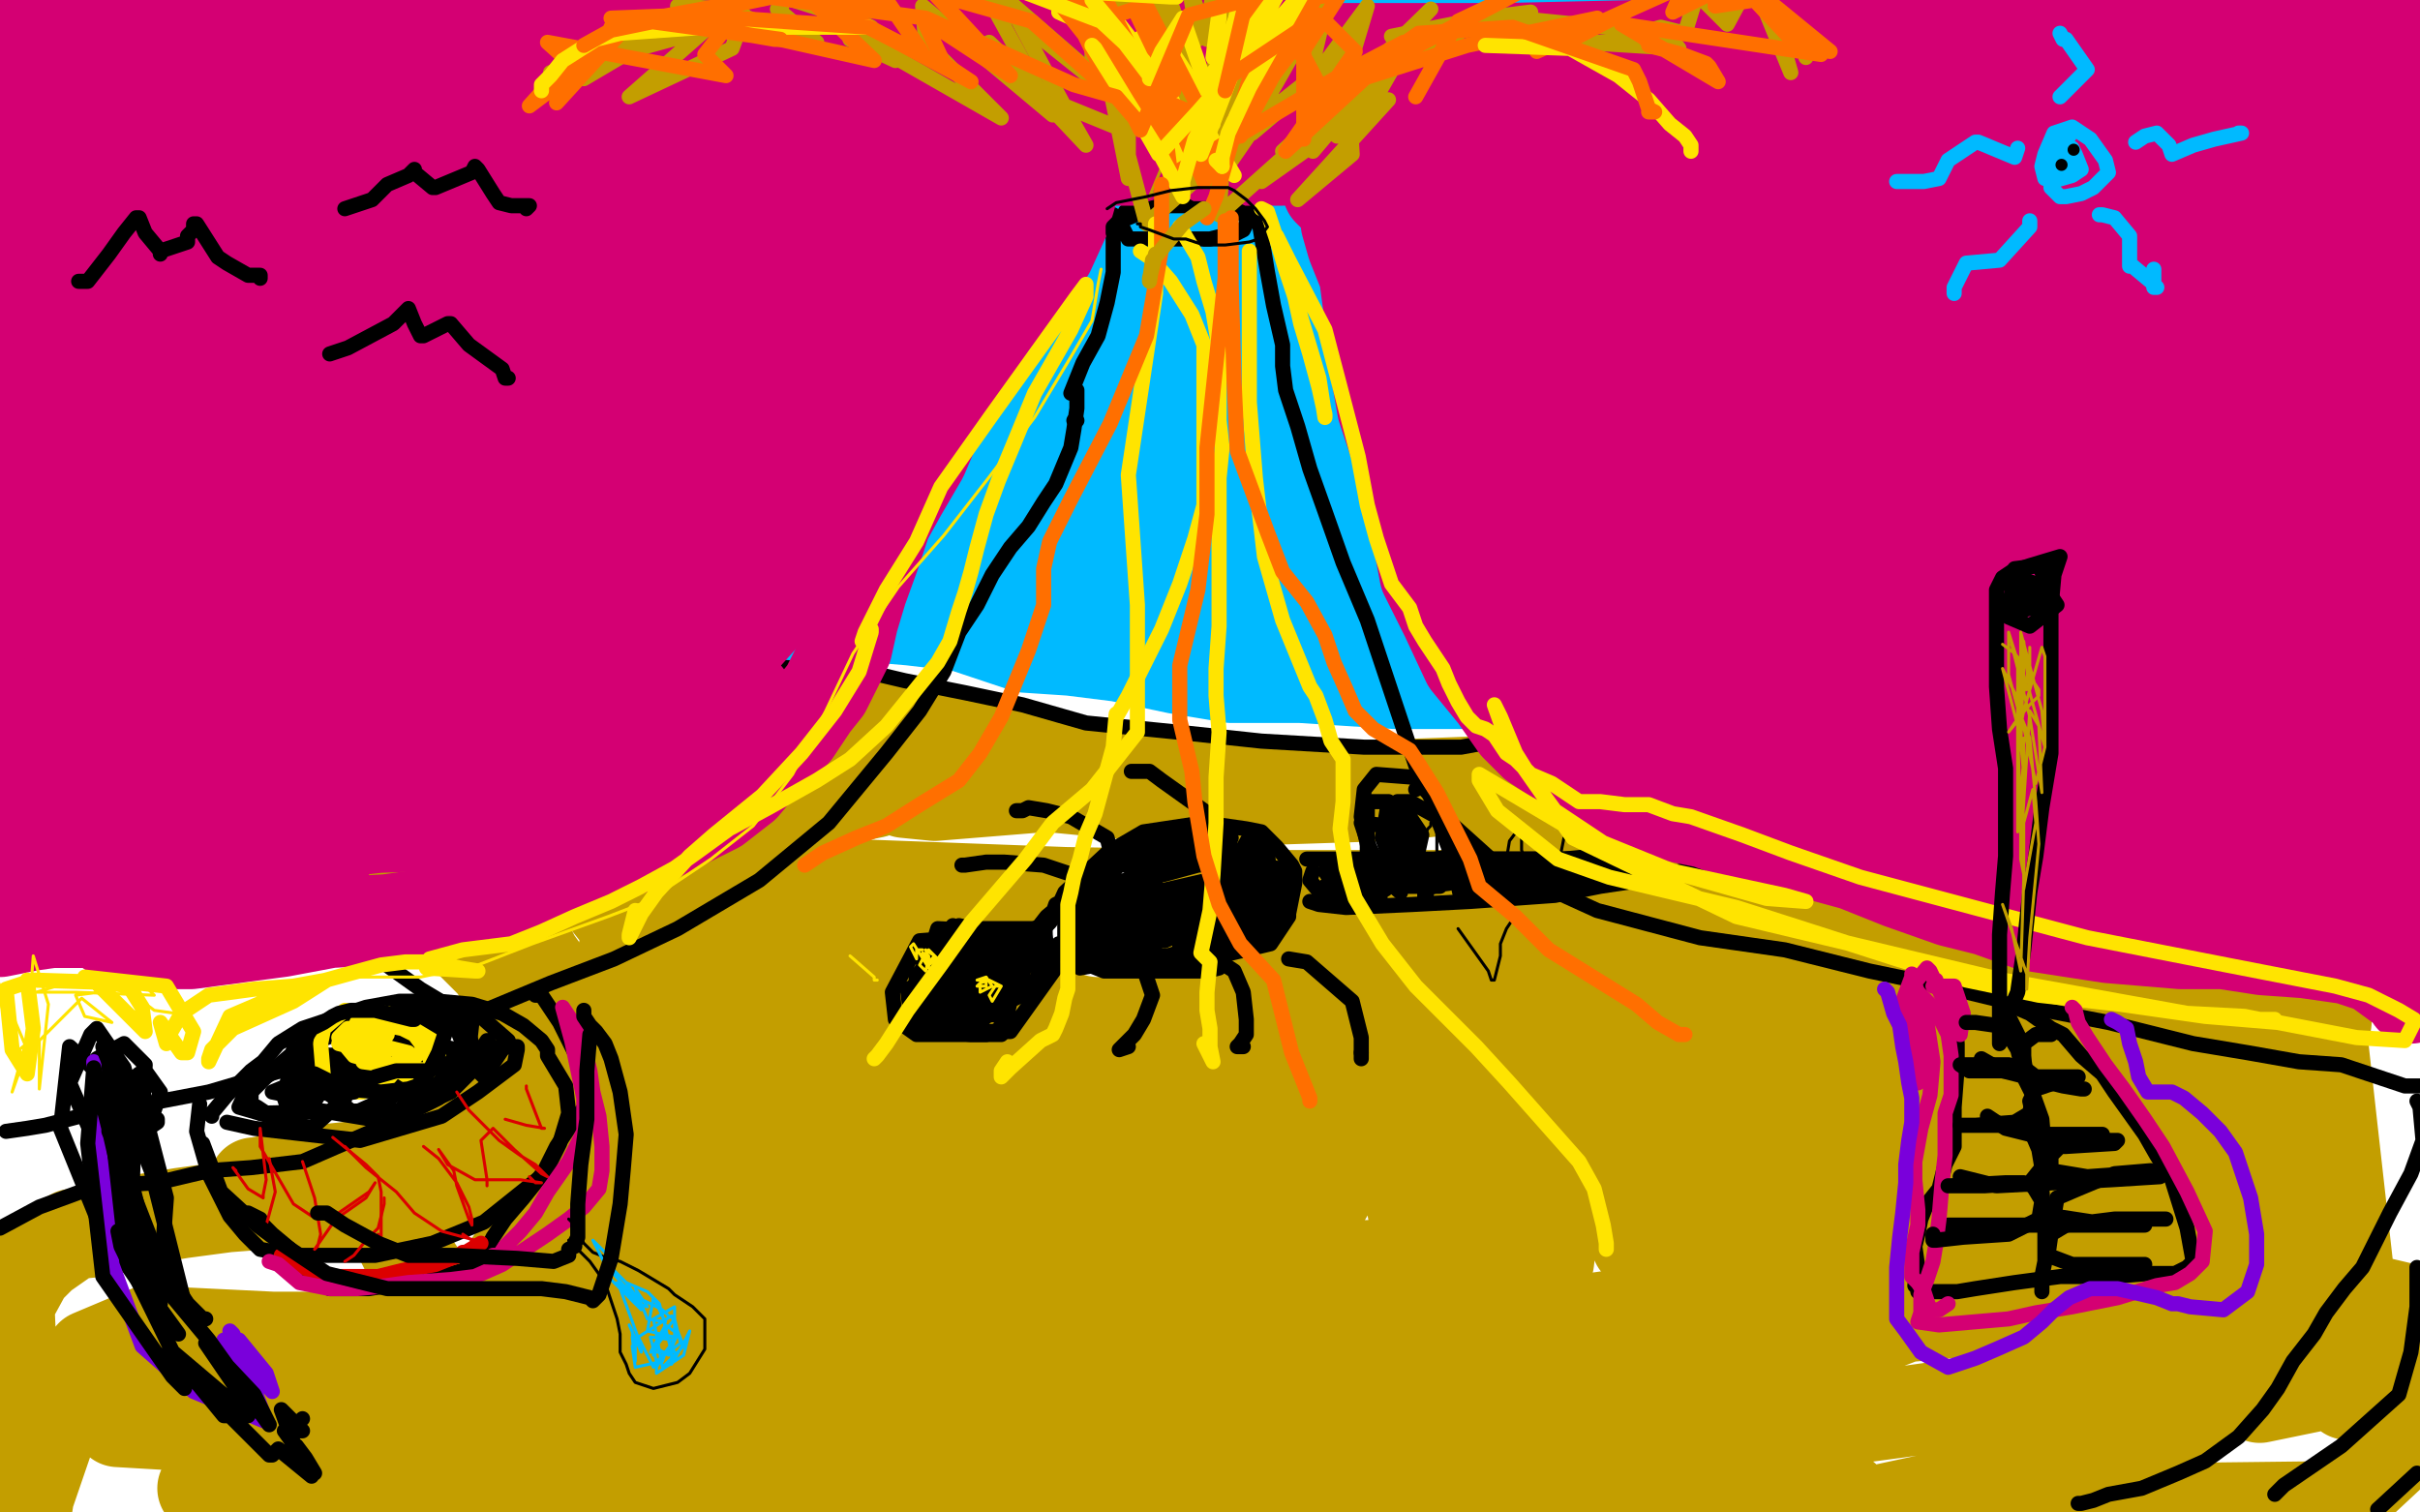 <?xml version="1.0" standalone="no"?>
<!DOCTYPE svg PUBLIC "-//W3C//DTD SVG 1.1//EN"
"http://www.w3.org/Graphics/SVG/1.1/DTD/svg11.dtd">

<svg width="800" height="500" version="1.1" xmlns="http://www.w3.org/2000/svg" xmlns:xlink="http://www.w3.org/1999/xlink" style="stroke-antialiasing: false"><desc>This SVG has been created on https://colorillo.com/</desc><rect x='0' y='0' width='800' height='500' style='fill: rgb(255,255,255); stroke-width:0' /><polyline points="95,255 95,256 95,256 97,259 97,259 100,263 102,265 109,270 120,277 131,282 142,290 152,296 165,305 174,311 177,317 182,324 185,334 186,346 186,354 182,364 176,372 169,379 158,387 134,396 110,398 88,398 75,399 60,401 48,403 34,407 24,408 14,415 9,420 3,431 4,454 11,475 11,485 9,498 7,501 8,499 20,464 30,448 49,440 90,442 151,442 231,443 355,443 472,440 599,438 657,433 739,429 780,429 797,433 804,455 801,471 772,498 349,503 425,485 467,486 399,491 241,491 137,495 67,492 67,492 138,497 328,489 462,480 552,477 627,467 698,457 699,455 697,456 746,451 755,452 747,462 781,455 783,459 776,461 779,444 771,373 766,328 762,299 759,274 758,273 758,274 760,273 766,310 769,338 769,338 774,270 774,269 774,273 762,356 743,411 730,418 653,426 608,438 552,452 491,469 455,472 378,477 312,484 254,487 167,481 119,479 81,475 56,471 39,470 41,469 69,468 88,469 113,471 160,470 199,467 247,466 289,463 368,455 454,445 511,438 568,430 600,425 625,416 644,410 662,410 605,434 571,448 569,454 594,449 636,433 664,421 689,401 702,389 715,375 724,358 737,339 738,347 727,389 723,403 730,387 745,353 736,396 706,438 709,443 736,429 753,410 764,408 772,413 775,428 721,468 678,487 613,501 610,495 566,492 440,476 178,441 159,437 143,427 135,415 129,403 97,392 84,391 85,391 104,387 123,385 147,378 162,366 169,358 172,345 172,333 163,319 151,307 136,296 128,290 122,280 122,278 121,275 116,259 115,252 115,251 121,246 132,239 153,234 177,233 191,233 214,231 242,229 249,229 263,230 269,231 280,235 298,240 307,242 331,247 346,251 368,256 405,258 432,260 447,260 473,259 499,258 524,256 549,253 587,245 610,240 625,240 642,239 653,239 660,240 673,240 688,240 706,241 720,241 741,242 751,242 763,242 772,242 779,242 781,242 780,244" style="fill: none; stroke: #c39e00; stroke-width: 30; stroke-linejoin: round; stroke-linecap: round; stroke-antialiasing: false; stroke-antialias: 0; opacity: 1.0"/>
<polyline points="167,258 198,250 198,250 265,258 265,258 268,259 268,259 224,254 224,254 256,250 256,250 290,258 289,262 196,281 213,303 258,342 261,358 235,325 200,274 208,286 205,280 199,276 188,276 191,286 237,344 235,379 199,411 186,428 188,417 223,371 226,365 200,403 172,431 220,366 233,320 233,352 161,433 156,436 194,380 209,299 157,237 144,230 128,230 104,235 88,234 85,235 102,233 160,222 196,226 244,235 270,247 299,262 309,263 346,260 398,265 460,263 499,259 536,260 591,254 594,254 583,258" style="fill: none; stroke: #c39e00; stroke-width: 30; stroke-linejoin: round; stroke-linecap: round; stroke-antialiasing: false; stroke-antialias: 0; opacity: 1.0"/>
<polyline points="630,258 648,264 648,264 698,267 698,267 710,273 710,273 721,282 730,300 734,328 734,335 730,287 732,257 750,276 744,324 729,348 719,299 711,272 699,367 696,337 690,266 697,287 695,383 690,386 674,284 675,300 674,391 671,382 660,277 669,291 677,379 671,394 661,310 654,277 656,356 647,394 638,322 639,295 648,363 640,408 643,350 632,285 629,298 619,380 617,370 613,270 621,286 620,392 608,419 609,375 593,285 597,317 590,399 592,368 590,295 594,305 586,403 581,424 578,333 566,276 574,317 561,417 559,410 555,298 554,293 557,373 541,411 540,363 522,287 522,327 512,417 512,401 495,286 501,282 527,360 524,380 531,307 536,280 551,321 552,364 540,309 536,305 522,320 428,305 342,303 333,304 326,306 325,306 282,308 265,303 233,299 216,296 221,296 217,293 156,286 154,282 156,280 174,278 205,284 272,292 352,295 412,296 457,296 471,296 476,296 477,296 473,302 465,333 454,328 370,315 299,317 284,318 255,319 242,321 240,321 272,330 342,334 454,336 496,337 511,340 513,342 505,366 506,391 508,407 508,416 436,419 360,421 320,419 287,416 267,416 242,417 227,418 216,418 216,417 236,395 259,370 267,358 272,350 274,353 263,391 254,408 256,408 273,397 292,339 293,348 284,394 283,408 300,374 316,340 310,394 309,398 323,342 325,347 332,393 336,385 351,347 352,384 345,405 355,361 359,349 363,403 374,385 401,342 394,392 388,408 394,352 396,371 389,408 387,382 383,354 395,408 411,388 430,359 428,410 431,388 436,349 436,402 433,386 431,370 413,406 417,389 429,350 437,398 445,384 459,354 467,400 472,381 483,355 480,398 483,381 485,380 487,394 485,396 484,395" style="fill: none; stroke: #c39e00; stroke-width: 30; stroke-linejoin: round; stroke-linecap: round; stroke-antialiasing: false; stroke-antialias: 0; opacity: 1.0"/>
<polyline points="5,3 5,11 5,11 4,22 4,22 3,26 3,26 2,31 2,38 1,45 -1,53 -3,63 -3,70 -3,75 -3,81 -3,86 -3,88 -3,91 -3,96 -3,97 -2,97 1,100 6,100 10,102 16,108 23,112 30,117 34,121 44,128 51,132 58,138 67,149 74,156 79,164 82,173 86,182 88,191 88,197 88,198 89,200 94,202 111,200 139,198 163,196 181,195 191,195 201,195 207,195 216,195 228,198 254,204 268,204 278,204 289,204 301,205 318,207 339,214 354,215 370,217 389,221 407,224 430,224 461,226 484,226 510,228 522,228 542,228 561,225 586,223 613,223 628,216 636,212 654,204 662,199 674,193 684,187 694,183 700,178 707,172 713,164 723,153 727,148 732,139 737,124 741,112 744,102 746,90 748,70 750,59 751,49 753,40 756,29 760,23 763,17 769,11 774,8 773,8 722,13 687,15 643,15 605,13 572,13 530,12 491,12 442,13 377,13 317,12 275,12 220,12 170,11 121,11 59,6 34,5 19,5 17,5 11,5 8,5 8,11 9,18 11,22 18,25 37,24 73,23 130,24 187,26 269,31 365,31 431,30 493,28 567,21 615,21 645,20 677,20 712,18 718,18 727,18 738,18 742,19 741,30 739,34 726,33 685,34 617,34 514,37 426,38 340,39 268,41 190,42 123,44 88,44 48,43 29,43 20,43 7,44 7,44 8,53 13,61 15,67 23,69 60,65 107,61 181,63 260,66 359,67 436,67 485,69 550,68 597,63 636,59 662,58 682,55 702,51 710,48 716,46 716,47 718,51 720,53 727,50 730,51 730,55 723,60 646,56 557,50 491,39 454,39 410,41 361,43 299,46 191,49 128,51 104,51 89,50 76,50 60,55 46,64 35,67 29,70 27,76 28,81 22,82 16,82 14,82 21,88 51,91 102,92 151,93 203,93 244,90 296,88 348,88 415,92 488,94 538,93 591,91 634,88 662,86 679,85 699,83 725,78 726,78 726,81 728,89 717,94 698,97 639,99 578,97 502,100 401,102 305,97 193,90 144,86 111,86 69,86 44,88 33,88 34,85 48,81 60,79 41,89 33,95 31,100 38,109 52,119 66,137 70,146 73,153 74,160 77,166 79,170 83,172 94,173 95,174 100,177 104,178 101,169 90,145 81,116 76,107 75,107 71,108 76,128 95,160 101,172 101,174 101,173 99,148 95,107 94,99 94,97 93,96 93,95 120,104 158,111 179,111 197,113 235,108 264,107 306,107 355,108 415,109 488,111 541,111 570,110 614,110 669,107 690,106 730,101 734,101 733,101 728,103" style="fill: none; stroke: #00baff; stroke-width: 30; stroke-linejoin: round; stroke-linecap: round; stroke-antialiasing: false; stroke-antialias: 0; opacity: 1.0"/>
<polyline points="765,41 761,37 761,37 760,37 760,37 760,36 760,36 758,32 758,27 763,21 759,27 744,51 730,74 720,88 702,105 688,116 671,133 650,153 620,165 590,177 560,188 514,188 429,190 380,186 317,180 255,178 182,177 147,178 130,178 118,178 116,176 111,153 112,140 111,124 111,128 111,146 111,153 119,132 125,134 130,162 130,150 126,132 137,170 139,165 143,131 150,142 156,164 156,149 157,135 174,182 174,163 174,137 186,178 185,168 175,130 191,163 198,177 202,146 214,164 221,181 206,133 213,151 223,173 207,134 226,167 235,174 222,132 240,172 243,181 225,127 255,184 256,162 249,111 276,179 269,149 263,109 276,162 268,150 272,126 297,167 291,144 289,117 305,125 340,130 376,125 420,125 459,126 510,128 563,130 625,132 690,134 703,134 699,135 669,137 593,153 480,162 415,156 369,151 321,150 308,150 291,150 268,150 360,151 476,153 516,151 546,151 587,152 582,153 428,165 356,172 324,170 310,170 303,170 309,175 329,192 347,200 364,203 394,205 415,205 453,204 495,201 522,198 566,193 604,183 626,174 671,159 699,149 707,142 718,134 723,127 725,124 725,121 719,128 695,152 678,170 659,185 641,190 627,191 606,195 585,198 569,198 548,195 525,192 510,192 520,184 540,169 559,166 580,168 578,174 534,195 518,205 519,214 540,213 580,202 619,183 652,160 686,136 713,110 726,88 737,73 744,65 745,58 749,51 760,40" style="fill: none; stroke: #00baff; stroke-width: 30; stroke-linejoin: round; stroke-linecap: round; stroke-antialiasing: false; stroke-antialias: 0; opacity: 1.0"/>
<polyline points="0,117 2,118 2,118 6,121 6,121 15,128 15,128 18,131 18,131 23,133 30,137 41,141 48,147 56,155 65,161 67,170 68,177 69,187 70,198 72,211 73,221 77,230 81,237 85,247 92,259 100,272 108,282 117,303 125,317 139,327 149,333 154,339 158,351 145,363 123,374 100,384 83,386 69,387 52,391 32,392 13,399 0,406" style="fill: none; stroke: #000000; stroke-width: 5; stroke-linejoin: round; stroke-linecap: round; stroke-antialiasing: false; stroke-antialias: 0; opacity: 1.0"/>
<polyline points="93,226 95,224 95,224 106,220 106,220 128,215 149,215 176,216 207,216 241,220 268,221 282,221 299,225 319,229 338,233 359,239 389,242 417,245 451,247 483,247 510,242 533,232 561,228 587,221 607,216 641,212 657,208 668,201 690,193 701,186 713,174 726,160 742,144 756,125 771,97 781,73 790,56 794,41 797,25 797,20 802,13" style="fill: none; stroke: #000000; stroke-width: 5; stroke-linejoin: round; stroke-linecap: round; stroke-antialiasing: false; stroke-antialias: 0; opacity: 1.0"/>
<polyline points="745,153 713,170 713,170 708,170 708,170" style="fill: none; stroke: #000000; stroke-width: 5; stroke-linejoin: round; stroke-linecap: round; stroke-antialiasing: false; stroke-antialias: 0; opacity: 1.0"/>
<polyline points="765,179 755,191 755,191 733,206 733,206 719,214 719,214 710,221 706,230 708,235 727,237 750,237 773,237 789,234 798,230 803,223" style="fill: none; stroke: #000000; stroke-width: 5; stroke-linejoin: round; stroke-linecap: round; stroke-antialiasing: false; stroke-antialias: 0; opacity: 1.0"/>
<polyline points="803,223 804,209 802,197" style="fill: none; stroke: #000000; stroke-width: 5; stroke-linejoin: round; stroke-linecap: round; stroke-antialiasing: false; stroke-antialias: 0; opacity: 1.0"/>
<polyline points="802,197 797,188 792,181 776,179 765,185 762,188 762,188" style="fill: none; stroke: #000000; stroke-width: 5; stroke-linejoin: round; stroke-linecap: round; stroke-antialiasing: false; stroke-antialias: 0; opacity: 1.0"/>
<polyline points="352,296 351,298 351,298 349,299 349,299 348,302 347,303 346,305 342,307 335,307 333,307 328,307 324,307 321,310 315,313 314,314 314,316 314,319 317,321 318,322 320,325 324,326 326,326 331,326 333,325 335,324 340,319 342,317 344,315 345,313 344,311 338,307 333,307 328,308 324,312 321,316 321,319 320,321 321,326 336,322 339,317 338,312 333,307 320,307 315,312 314,317 324,321 344,317 346,313 342,309 326,308 316,318 320,324 338,319 340,311 328,309 321,318 326,322 336,315 327,316 321,319 335,317 333,318 339,312 346,303 352,298 365,291 383,286 410,285 422,287 426,295 426,303 420,312 399,317 377,317 366,317 357,315 352,315 349,314 349,313 349,312 349,305 354,299 359,295 370,292 385,289 396,286 408,285 413,286 416,286 418,289 419,291 418,291 405,285 381,284 362,286 356,291 351,298 349,303 348,306 347,306 352,295 366,282 378,275 398,272 412,274 417,275 419,277 422,280 427,286 428,288 428,292 427,297 426,302 423,305 419,309 413,314 398,316 377,316 363,316 349,315 348,315" style="fill: none; stroke: #000000; stroke-width: 5; stroke-linejoin: round; stroke-linecap: round; stroke-antialiasing: false; stroke-antialias: 0; opacity: 1.0"/>
<polyline points="433,298 436,299 436,299 445,300 445,300 467,299 486,298 514,296 529,293 549,290" style="fill: none; stroke: #000000; stroke-width: 5; stroke-linejoin: round; stroke-linecap: round; stroke-antialiasing: false; stroke-antialias: 0; opacity: 1.0"/>
<polyline points="573,280 571,280 555,281 538,282 527,283 517,284 503,284 492,284 478,284 466,284 454,284 448,284 443,284 439,284 435,284 433,284 432,284" style="fill: none; stroke: #000000; stroke-width: 5; stroke-linejoin: round; stroke-linecap: round; stroke-antialiasing: false; stroke-antialias: 0; opacity: 1.0"/>
<polyline points="549,290 562,286 571,281 573,280" style="fill: none; stroke: #000000; stroke-width: 5; stroke-linejoin: round; stroke-linecap: round; stroke-antialiasing: false; stroke-antialias: 0; opacity: 1.0"/>
<polyline points="434,288 433,291 433,291 438,297 438,297 440,298 443,291 440,289 440,291 442,296 442,289 438,288 445,299 451,294 449,285 446,290 450,297 450,287 446,286 456,298 457,291 454,289 458,294 459,287 456,289 463,295 466,286 466,290 471,291 471,286 472,293 476,293 471,293 471,298 473,289 471,293 479,292 481,288 483,297 487,292 481,291 485,293 485,289 483,294 485,290 484,291 493,288 494,291 496,292 494,291 496,295 501,293 487,295 506,293 523,292 501,296 517,289 526,288 506,293 513,292 542,290 545,288 543,288 513,291 476,290 475,289 496,289 537,284 548,283 552,282 548,283 515,284 494,284 467,285 450,287 446,288 443,288 442,289 440,289 441,289 442,289" style="fill: none; stroke: #000000; stroke-width: 5; stroke-linejoin: round; stroke-linecap: round; stroke-antialiasing: false; stroke-antialias: 0; opacity: 1.0"/>
<polyline points="440,293 439,293 439,293 438,293 438,293" style="fill: none; stroke: #000000; stroke-width: 5; stroke-linejoin: round; stroke-linecap: round; stroke-antialiasing: false; stroke-antialias: 0; opacity: 1.0"/>
<polyline points="324,315 319,314 319,314 312,317 312,317 308,324 308,331 325,335 342,327 345,315 342,311 332,309 317,315 312,324 314,330 329,331 346,323 350,313 342,307 331,309 331,310" style="fill: none; stroke: #000000; stroke-width: 5; stroke-linejoin: round; stroke-linecap: round; stroke-antialiasing: false; stroke-antialias: 0; opacity: 1.0"/>
<polyline points="378,317 378,320 378,320 381,329 381,329 378,337 378,337 375,342 370,347 370,347 373,346" style="fill: none; stroke: #000000; stroke-width: 5; stroke-linejoin: round; stroke-linecap: round; stroke-antialiasing: false; stroke-antialias: 0; opacity: 1.0"/>
<polyline points="405,319 408,321 408,321 411,328 411,328 412,337 412,337 412,342 410,345 409,346 410,346 411,346" style="fill: none; stroke: #000000; stroke-width: 5; stroke-linejoin: round; stroke-linecap: round; stroke-antialiasing: false; stroke-antialias: 0; opacity: 1.0"/>
<polyline points="450,348 450,350" style="fill: none; stroke: #000000; stroke-width: 5; stroke-linejoin: round; stroke-linecap: round; stroke-antialiasing: false; stroke-antialias: 0; opacity: 1.0"/>
<polyline points="426,317 432,318 432,318 447,331 447,331 450,343 450,343 450,348 450,348" style="fill: none; stroke: #000000; stroke-width: 5; stroke-linejoin: round; stroke-linecap: round; stroke-antialiasing: false; stroke-antialias: 0; opacity: 1.0"/>
<polyline points="361,294 354,289 354,289 345,286 345,286 332,285 332,285 326,285 326,285 319,286 318,286" style="fill: none; stroke: #000000; stroke-width: 5; stroke-linejoin: round; stroke-linecap: round; stroke-antialiasing: false; stroke-antialias: 0; opacity: 1.0"/>
<polyline points="367,281 366,277 366,277 354,270 354,270 346,268 340,267 338,268 336,268" style="fill: none; stroke: #000000; stroke-width: 5; stroke-linejoin: round; stroke-linecap: round; stroke-antialiasing: false; stroke-antialias: 0; opacity: 1.0"/>
<polyline points="400,270 398,268 398,268 384,258 384,258 380,255 380,255 377,255 377,255 374,255" style="fill: none; stroke: #000000; stroke-width: 5; stroke-linejoin: round; stroke-linecap: round; stroke-antialiasing: false; stroke-antialias: 0; opacity: 1.0"/>
<polyline points="328,317 322,321 322,321 317,331 317,331 328,331 334,328 314,307 312,317 317,331 331,328 327,314 314,312 308,328 311,337 333,335 337,318 321,308 310,308 312,330 317,337 336,329 331,314 315,306 303,323 301,336 309,340 321,331 314,316 305,314 306,331 322,339 340,326 331,309 317,306 306,332 307,341 334,341 349,320 333,308 310,307 304,326 307,333 321,333 328,317 317,310 304,311 295,328 296,337 303,342 315,342 319,342 326,342 331,340 332,340 333,338" style="fill: none; stroke: #000000; stroke-width: 5; stroke-linejoin: round; stroke-linecap: round; stroke-antialiasing: false; stroke-antialias: 0; opacity: 1.0"/>
<polyline points="305,325 300,327 300,327 301,335 301,335 303,340 303,340 321,342 331,342 331,340 331,338" style="fill: none; stroke: #000000; stroke-width: 5; stroke-linejoin: round; stroke-linecap: round; stroke-antialiasing: false; stroke-antialias: 0; opacity: 1.0"/>
<polyline points="281,316 289,323 289,323 289,324 289,324 290,324 290,324" style="fill: none; stroke: #ffe400; stroke-width: 1; stroke-linejoin: round; stroke-linecap: round; stroke-antialiasing: false; stroke-antialias: 0; opacity: 1.0"/>
<polyline points="331,326 329,326 329,326 327,329 327,329 328,331 328,331 331,326 327,324 324,325 324,328 328,326 326,323 323,326 326,326 326,323 323,324 324,324 326,324" style="fill: none; stroke: #ffe400; stroke-width: 1; stroke-linejoin: round; stroke-linecap: round; stroke-antialiasing: false; stroke-antialias: 0; opacity: 1.0"/>
<polyline points="309,317 308,317 308,317 307,319 307,319 310,317 310,317 307,314 307,314 306,317 307,319 307,316 305,315 307,318 309,316 306,314 307,317 305,317 304,319 306,321 307,317 307,316 307,317 307,320 302,312 301,313 303,317 303,314 304,314 305,314" style="fill: none; stroke: #ffe400; stroke-width: 1; stroke-linejoin: round; stroke-linecap: round; stroke-antialiasing: false; stroke-antialias: 0; opacity: 1.0"/>
<polyline points="466,285 466,284 466,284 470,278 470,278 472,274 472,274 473,273 473,272 475,270 475,272 475,281 477,287 477,288 477,286" style="fill: none; stroke: #000000; stroke-width: 1; stroke-linejoin: round; stroke-linecap: round; stroke-antialiasing: false; stroke-antialias: 0; opacity: 1.0"/>
<polyline points="496,284 498,284 498,284 499,278 499,278 502,274 502,274 502,273 502,273 502,272 502,272 503,273 503,281 504,284 505,285" style="fill: none; stroke: #000000; stroke-width: 1; stroke-linejoin: round; stroke-linecap: round; stroke-antialiasing: false; stroke-antialias: 0; opacity: 1.0"/>
<polyline points="515,283 516,282 516,282 517,277 517,277 520,274 520,274 520,272 520,272 521,271 521,271 522,271 523,278 524,281" style="fill: none; stroke: #000000; stroke-width: 1; stroke-linejoin: round; stroke-linecap: round; stroke-antialiasing: false; stroke-antialias: 0; opacity: 1.0"/>
<polyline points="534,279 535,278 535,278 540,272 540,272 541,270 541,270 541,269 543,273 545,279 545,283" style="fill: none; stroke: #000000; stroke-width: 1; stroke-linejoin: round; stroke-linecap: round; stroke-antialiasing: false; stroke-antialias: 0; opacity: 1.0"/>
<polyline points="555,281 555,280 555,280 557,275 557,275 560,270 560,270 561,268 561,268 561,268 562,268 564,273 564,274" style="fill: none; stroke: #000000; stroke-width: 1; stroke-linejoin: round; stroke-linecap: round; stroke-antialiasing: false; stroke-antialias: 0; opacity: 1.0"/>
<polyline points="482,307 482,307 482,307 492,321 492,321 493,324 493,324 494,324 496,316 496,312 498,307 500,304 501,303" style="fill: none; stroke: #000000; stroke-width: 1; stroke-linejoin: round; stroke-linecap: round; stroke-antialiasing: false; stroke-antialias: 0; opacity: 1.0"/>
<polyline points="165,209 165,208 165,208 163,205 163,205 164,202 164,202 165,201 165,201 168,199 171,198 175,197 178,196 181,196 184,196 187,196 189,197 193,198 195,200 197,202 198,205 199,207 199,208 200,212 200,212 200,212 201,209" style="fill: none; stroke: #000000; stroke-width: 5; stroke-linejoin: round; stroke-linecap: round; stroke-antialiasing: false; stroke-antialias: 0; opacity: 1.0"/>
<polyline points="179,203 177,203 177,203 177,204 177,204 177,203" style="fill: none; stroke: #000000; stroke-width: 5; stroke-linejoin: round; stroke-linecap: round; stroke-antialiasing: false; stroke-antialias: 0; opacity: 1.0"/>
<circle cx="188.5" cy="202.5" r="2" style="fill: #000000; stroke-antialiasing: false; stroke-antialias: 0; opacity: 1.0"/>
<polyline points="178,206 179,206 179,206 184,207 184,207 188,207 188,207 191,205 193,204" style="fill: none; stroke: #000000; stroke-width: 5; stroke-linejoin: round; stroke-linecap: round; stroke-antialiasing: false; stroke-antialias: 0; opacity: 1.0"/>
<polyline points="178,191 178,189 178,189 178,186 178,186 178,186 178,186 179,191 179,191 180,192 180,192 185,188 186,185 186,188 186,188 191,185 192,184 193,186 192,189 192,190 191,192 188,188 193,186" style="fill: none; stroke: #000000; stroke-width: 5; stroke-linejoin: round; stroke-linecap: round; stroke-antialiasing: false; stroke-antialias: 0; opacity: 1.0"/>
<polyline points="27,44 27,44 27,44 28,46 28,46 29,46 33,46 34,44 34,44 34,42 34,42 33,41 32,41 30,41 29,41 29,42 30,42 30,41 30,39 29,39" style="fill: none; stroke: #ffe400; stroke-width: 5; stroke-linejoin: round; stroke-linecap: round; stroke-antialiasing: false; stroke-antialias: 0; opacity: 1.0"/>
<polyline points="30,43 30,44 30,44 30,44 30,44 31,44 31,44 32,43 32,43 31,41 29,40 27,40 26,42 27,44 31,44 32,44 34,41 32,39 28,37 26,37 23,40 22,44 24,48 29,48 32,46 34,41 33,38 28,35 25,34 23,35 20,39 21,44 27,49 33,48 35,43 34,38 31,34 25,32 22,31 19,34 19,39 23,45 31,46 38,44 40,40 40,35 37,29 32,25 28,23 25,22 21,23 18,26 18,32 18,38 18,41 20,44 32,44 38,41 38,34 34,30 27,27 25,26 25,26 20,31 20,32 21,32" style="fill: none; stroke: #ffe400; stroke-width: 5; stroke-linejoin: round; stroke-linecap: round; stroke-antialiasing: false; stroke-antialias: 0; opacity: 1.0"/>
<polyline points="42,35 42,34 42,34 42,32 42,32 41,29 41,29 39,27 37,25 36,24 34,22 32,21 31,21 30,20 27,20 26,20 24,21 23,23 20,23 18,25 17,26 16,29 15,30 16,34 16,37 17,39 18,41 19,42 20,44 23,45 27,46 29,46 32,46 35,43 37,41 39,38 39,37 39,36 37,35" style="fill: none; stroke: #000000; stroke-width: 1; stroke-linejoin: round; stroke-linecap: round; stroke-antialiasing: false; stroke-antialias: 0; opacity: 1.0"/>
<polyline points="36,41 39,40 39,40 47,36 47,36 55,34 64,35 69,37 78,38 86,38 96,38" style="fill: none; stroke: #000000; stroke-width: 1; stroke-linejoin: round; stroke-linecap: round; stroke-antialiasing: false; stroke-antialias: 0; opacity: 1.0"/>
<polyline points="30,39 28,40 28,40 26,44 26,44 23,50 23,50 20,56 20,62 18,68 13,74 7,76 6,76" style="fill: none; stroke: #000000; stroke-width: 1; stroke-linejoin: round; stroke-linecap: round; stroke-antialiasing: false; stroke-antialias: 0; opacity: 1.0"/>
<polyline points="23,24 23,23 23,23 13,13 13,13 9,10 9,10" style="fill: none; stroke: #000000; stroke-width: 1; stroke-linejoin: round; stroke-linecap: round; stroke-antialiasing: false; stroke-antialias: 0; opacity: 1.0"/>
<polyline points="9,10 4,8 -3,4" style="fill: none; stroke: #000000; stroke-width: 1; stroke-linejoin: round; stroke-linecap: round; stroke-antialiasing: false; stroke-antialias: 0; opacity: 1.0"/>
<polyline points="34,25 34,25 34,25 38,18 38,18 39,14 41,13 49,11 54,8 54,6" style="fill: none; stroke: #000000; stroke-width: 1; stroke-linejoin: round; stroke-linecap: round; stroke-antialiasing: false; stroke-antialias: 0; opacity: 1.0"/>
<polyline points="19,31 18,31 18,31 7,28 7,28 4,26 4,26 1,26 -3,27" style="fill: none; stroke: #000000; stroke-width: 1; stroke-linejoin: round; stroke-linecap: round; stroke-antialiasing: false; stroke-antialias: 0; opacity: 1.0"/>
<polyline points="32,46 40,46 40,46 43,49 43,49 46,55 46,55 51,59 51,59 54,62 54,63" style="fill: none; stroke: #000000; stroke-width: 1; stroke-linejoin: round; stroke-linecap: round; stroke-antialiasing: false; stroke-antialias: 0; opacity: 1.0"/>
<polyline points="157,166 157,177 157,177 202,184 202,184 209,184 209,184" style="fill: none; stroke: #00baff; stroke-width: 1; stroke-linejoin: round; stroke-linecap: round; stroke-antialiasing: false; stroke-antialias: 0; opacity: 1.0"/>
<polyline points="125,172 134,176 134,176 157,180 157,180 178,184 178,184 214,186 227,186 228,186 223,186 216,186 194,188 178,190 164,190 154,189 144,188 142,188 143,188 163,191 186,191 212,191 223,192 228,193 228,193 219,198 207,199 193,198 181,198 173,198 161,198 152,198 139,196 130,192 129,192" style="fill: none; stroke: #00baff; stroke-width: 30; stroke-linejoin: round; stroke-linecap: round; stroke-antialiasing: false; stroke-antialias: 0; opacity: 1.0"/>
<polyline points="368,303 366,303 366,303 363,305 363,305 363,307 363,307 363,308 363,308" style="fill: none; stroke: #ffffff; stroke-width: 30; stroke-linejoin: round; stroke-linecap: round; stroke-antialiasing: false; stroke-antialias: 0; opacity: 1.0"/>
<polyline points="349,314 352,315 352,315 360,319 360,319 365,321 365,321 374,321 379,321 391,321 395,321 399,321 403,320 394,320 379,318 369,317 358,315 352,314 351,313 350,312" style="fill: none; stroke: #000000; stroke-width: 5; stroke-linejoin: round; stroke-linecap: round; stroke-antialiasing: false; stroke-antialias: 0; opacity: 1.0"/>
<polyline points="352,312 353,310 353,310 356,302 356,302 360,296 360,296 366,291 366,291 368,288 370,286 366,289 358,294 349,302 346,306 347,305 354,296 363,288 366,286 365,288 356,298 354,306 354,309 356,305 368,293 376,289 376,289 366,298 359,305 358,308 359,309 366,299 378,292 382,291 376,298 368,308 368,313 368,313 381,303 400,295 401,295 377,300 367,307 367,310 372,304 407,292 414,293 415,293 390,296 375,301 370,303 373,297 408,289 417,289 419,294 405,306 383,310 377,310 380,308 401,298 405,298 389,310 377,310 394,303 402,305 393,312 390,313 407,305 412,299 410,289 405,282 390,280 382,282 380,282 381,281 403,275 407,277 394,279 373,280 370,281 382,278 403,277 408,281 411,289 412,297 409,293 410,282 414,275 419,282 420,292 415,300 414,300 412,291 419,286 425,299 417,309 410,310 408,310 411,306 421,301 411,309 396,314 398,309 405,310 380,318 367,314 364,309 375,305 380,310 365,314 357,305 370,302 368,310 356,308" style="fill: none; stroke: #000000; stroke-width: 5; stroke-linejoin: round; stroke-linecap: round; stroke-antialiasing: false; stroke-antialias: 0; opacity: 1.0"/>
<polyline points="365,312 366,308 352,305 352,314 361,317 373,308" style="fill: none; stroke: #000000; stroke-width: 5; stroke-linejoin: round; stroke-linecap: round; stroke-antialiasing: false; stroke-antialias: 0; opacity: 1.0"/>
<polyline points="356,308 357,309 365,312" style="fill: none; stroke: #000000; stroke-width: 5; stroke-linejoin: round; stroke-linecap: round; stroke-antialiasing: false; stroke-antialias: 0; opacity: 1.0"/>
<polyline points="373,308 364,304 359,308 377,313 422,300 423,296 403,305 400,307 415,289 415,283 408,302 403,298 415,281 409,300 385,311 367,306 362,304 354,310 354,314 368,317 368,305 355,305 353,313 357,320 374,317 368,305 359,307 356,314 377,314 386,305 373,303 368,311 379,312 406,305 419,291 408,290 390,296 387,298 386,298" style="fill: none; stroke: #000000; stroke-width: 5; stroke-linejoin: round; stroke-linecap: round; stroke-antialiasing: false; stroke-antialias: 0; opacity: 1.0"/>
<polyline points="579,277 574,281 574,281 575,286 575,286 579,282 579,282 576,275 566,276 570,286 578,280 576,273 571,272" style="fill: none; stroke: #000000; stroke-width: 5; stroke-linejoin: round; stroke-linecap: round; stroke-antialiasing: false; stroke-antialias: 0; opacity: 1.0"/>
<polyline points="571,272 570,281 583,279 578,272 568,272 567,279 579,279 581,271" style="fill: none; stroke: #000000; stroke-width: 5; stroke-linejoin: round; stroke-linecap: round; stroke-antialiasing: false; stroke-antialias: 0; opacity: 1.0"/>
<polyline points="581,271 567,270 566,282 577,281 575,282" style="fill: none; stroke: #000000; stroke-width: 5; stroke-linejoin: round; stroke-linecap: round; stroke-antialiasing: false; stroke-antialias: 0; opacity: 1.0"/>
<polyline points="751,209 753,210 753,210 754,212 757,212 765,212 765,211 765,209 765,207 765,207 764,207 764,206 762,206 757,207 755,212 755,215 762,215 765,211 764,208 758,205 751,207 748,212 750,214 758,214 758,210 753,209 748,212 748,219 755,219 759,213 753,210 744,212 740,215 739,215 741,211 736,216 731,222 732,220 744,213 751,208 755,205 761,201 763,200 765,198 757,209 746,220 737,225 735,226 742,225 755,223 772,223 778,223 766,223 749,221 754,221 783,221 792,221 793,219 800,200 801,196 788,193 779,193 767,204 773,213 787,209 779,197 767,195 763,211 775,209 780,195 773,188 760,205 767,214 786,205 778,194 767,208 771,214 783,202 781,198 786,210 781,214 786,198 789,202 788,214 786,198 788,196 790,217 779,222 767,219 749,219 745,220 768,214 777,212 746,218 745,214 753,208 764,200 765,199 743,214 737,218 741,212 749,202 757,198 760,195 767,191 774,189 779,188 785,189 787,189 790,194 793,202 794,211 790,218 781,221 772,222 769,222" style="fill: none; stroke: #ff6f00; stroke-width: 5; stroke-linejoin: round; stroke-linecap: round; stroke-antialiasing: false; stroke-antialias: 0; opacity: 1.0"/>
<polyline points="796,187 797,191 797,191 797,195 797,195 797,198 797,198 797,202 797,202 797,206 797,209 798,214 798,216 798,218 798,221" style="fill: none; stroke: #000000; stroke-width: 5; stroke-linejoin: round; stroke-linecap: round; stroke-antialiasing: false; stroke-antialias: 0; opacity: 1.0"/>
<polyline points="798,221 798,222 798,223 799,223" style="fill: none; stroke: #000000; stroke-width: 5; stroke-linejoin: round; stroke-linecap: round; stroke-antialiasing: false; stroke-antialias: 0; opacity: 1.0"/>
<polyline points="727,227 739,226 739,226 748,226 748,226 766,226 766,226 783,226 795,227" style="fill: none; stroke: #000000; stroke-width: 1; stroke-linejoin: round; stroke-linecap: round; stroke-antialiasing: false; stroke-antialias: 0; opacity: 1.0"/>
<polyline points="767,227 750,225 750,225 732,222 732,222 719,219 709,218 702,218 702,219" style="fill: none; stroke: #000000; stroke-width: 1; stroke-linejoin: round; stroke-linecap: round; stroke-antialiasing: false; stroke-antialias: 0; opacity: 1.0"/>
<polyline points="356,139 355,139 355,139" style="fill: none; stroke: #000000; stroke-width: 5; stroke-linejoin: round; stroke-linecap: round; stroke-antialiasing: false; stroke-antialias: 0; opacity: 1.0"/>
<polyline points="356,129 356,135 356,135 355,142 355,142 354,148 354,148 349,160 345,166 340,174 334,181 328,190 323,200 317,209 312,222 304,235 293,249 274,272 251,291 224,307 203,317 182,325 158,335 128,344 106,350 86,356 69,361 48,365 34,367 15,372 9,373 2,374" style="fill: none; stroke: #000000; stroke-width: 5; stroke-linejoin: round; stroke-linecap: round; stroke-antialiasing: false; stroke-antialias: 0; opacity: 1.0"/>
<polyline points="354,130 356,125 356,125 358,120 358,120 363,111 363,111 366,100 366,100 368,90 368,90 368,80 368,80 368,74 368,74 368,72 368,71 370,73 373,79 374,79 375,79 379,79 382,79 386,79 391,79 394,79 396,79 400,79 404,78 407,78 411,76 412,74 413,72 413,70 412,68 410,67 401,66 394,66 389,66 384,67 380,67 375,69 373,69 372,70" style="fill: none; stroke: #000000; stroke-width: 5; stroke-linejoin: round; stroke-linecap: round; stroke-antialiasing: false; stroke-antialias: 0; opacity: 1.0"/>
<polyline points="415,72 416,72 416,72 419,90 419,90 421,101 421,101 424,114 424,114 424,121 425,129 429,141 433,155 438,169 444,186 452,205 459,226 468,253 475,268 495,286 528,301 562,310 590,314 618,321 642,326 671,333 697,338 725,345 743,348 760,351 774,352 795,359 800,359 801,359 802,359 803,358" style="fill: none; stroke: #000000; stroke-width: 5; stroke-linejoin: round; stroke-linecap: round; stroke-antialiasing: false; stroke-antialias: 0; opacity: 1.0"/>
<polyline points="66,365 65,374 65,374 69,388 69,388 76,402 76,402 81,408 86,413 97,415 124,415 143,411 160,404 180,388 185,378 188,368 187,359 184,354 181,349 181,347 179,344 173,339 166,335 156,332 145,331 132,331 121,333 106,338 100,340 92,345 87,351 83,354 80,357 75,362 70,368 70,369" style="fill: none; stroke: #000000; stroke-width: 5; stroke-linejoin: round; stroke-linecap: round; stroke-antialiasing: false; stroke-antialias: 0; opacity: 1.0"/>
<polyline points="52,370 52,371 52,371 46,375 46,375 39,387 39,387 39,389 39,389 37,377 37,369 39,361 46,355 48,354 53,361 49,373 45,381 42,384 38,377 32,350 41,345 48,352 47,370 40,384 36,388 23,358 30,342 32,340 41,353 46,373 41,383 35,391 35,408 46,424 46,424 30,383 37,376 41,381 47,405 51,419 52,420 37,391 37,366 40,363 44,384 43,411 53,434 59,441 33,405 20,373 23,346 48,369 55,396 54,410 54,419 52,416 39,387 38,382 52,420 53,431 48,424 38,403 60,428 62,431 67,436 68,436" style="fill: none; stroke: #000000; stroke-width: 5; stroke-linejoin: round; stroke-linecap: round; stroke-antialiasing: false; stroke-antialias: 0; opacity: 1.0"/>
<polyline points="75,371 84,373 84,373 119,377 119,377 146,369 158,361 170,352 171,347 171,346 170,346 146,347 139,345 112,352 104,364 95,366 94,363 97,347 133,334 139,333 138,340 107,342 88,356 81,363 81,364 86,368 132,367 150,354 151,347 132,343 116,353 116,356 155,347 156,338 137,341 128,356 139,358 158,349 149,334 132,338 119,359 128,363 156,352 153,334 132,345 126,356 126,358 130,359" style="fill: none; stroke: #000000; stroke-width: 5; stroke-linejoin: round; stroke-linecap: round; stroke-antialiasing: false; stroke-antialias: 0; opacity: 1.0"/>
<polyline points="160,337 168,344 168,344 160,356 160,356 156,352 156,352 161,344 163,347 149,361 136,367 136,358 144,356 117,368 108,361 114,353 117,359 100,359 99,348 111,349 100,363 90,361 102,356 114,354 85,353 79,366 103,373 114,363 102,356 99,366 123,370 130,361 110,357 105,355 104,356 102,366 93,370 88,368 85,366 83,365 83,360 97,348 107,340 126,333 131,334 137,335 139,336 138,336 136,336" style="fill: none; stroke: #000000; stroke-width: 5; stroke-linejoin: round; stroke-linecap: round; stroke-antialiasing: false; stroke-antialias: 0; opacity: 1.0"/>
<polyline points="177,329 179,329 179,329 185,338 185,338 191,350 191,350 194,358 194,358 194,365 188,373 184,379 180,387 177,391 173,396 167,403 163,409 160,415 153,420 146,422 139,424 128,425 122,426 114,426 109,426 105,424 96,413 90,408 86,404 86,403 82,401" style="fill: none; stroke: #000000; stroke-width: 5; stroke-linejoin: round; stroke-linecap: round; stroke-antialiasing: false; stroke-antialias: 0; opacity: 1.0"/>
<polyline points="641,327 643,327 643,327 646,337 646,337 647,345 647,345 647,353 647,353 646,366 646,379 643,385 641,393 637,398 635,403 634,408 633,412 634,419 633,425 634,426 634,427 636,427 647,427 653,426 666,424 681,422 698,422 710,421 714,421 719,421 721,420 723,419 725,417 723,406 718,390 713,382 709,375 699,361 695,355 688,349 682,342 678,340 671,335 664,332 657,329 648,327 648,327" style="fill: none; stroke: #000000; stroke-width: 5; stroke-linejoin: round; stroke-linecap: round; stroke-antialiasing: false; stroke-antialias: 0; opacity: 1.0"/>
<polyline points="468,257 468,257 468,257 455,256 455,256 451,261 451,261 450,270 452,279 456,286 460,290 466,293 474,293 480,286 480,279 477,268 473,263 471,261 469,260 468,261" style="fill: none; stroke: #000000; stroke-width: 5; stroke-linejoin: round; stroke-linecap: round; stroke-antialiasing: false; stroke-antialias: 0; opacity: 1.0"/>
<polyline points="648,389 660,392 660,392 698,390 698,390 714,389 714,389" style="fill: none; stroke: #000000; stroke-width: 5; stroke-linejoin: round; stroke-linecap: round; stroke-antialiasing: false; stroke-antialias: 0; opacity: 1.0"/>
<polyline points="657,369 663,373 663,373 671,375 671,375 679,375 679,375 683,375 683,375 685,375 685,375 689,375 693,375 695,375" style="fill: none; stroke: #000000; stroke-width: 5; stroke-linejoin: round; stroke-linecap: round; stroke-antialiasing: false; stroke-antialias: 0; opacity: 1.0"/>
<polyline points="655,350 662,354 662,354 682,359 682,359 688,360 688,360 689,360" style="fill: none; stroke: #000000; stroke-width: 5; stroke-linejoin: round; stroke-linecap: round; stroke-antialiasing: false; stroke-antialias: 0; opacity: 1.0"/>
<polyline points="644,405 649,405 649,405 669,405 669,405 689,405 689,405 699,405 699,405 704,405 709,405" style="fill: none; stroke: #000000; stroke-width: 5; stroke-linejoin: round; stroke-linecap: round; stroke-antialiasing: false; stroke-antialias: 0; opacity: 1.0"/>
<polyline points="664,336 668,344 668,344 670,356 670,356 675,370 676,382 675,393 676,407 676,412 676,417 675,422 675,426 675,427" style="fill: none; stroke: #000000; stroke-width: 5; stroke-linejoin: round; stroke-linecap: round; stroke-antialiasing: false; stroke-antialias: 0; opacity: 1.0"/>
<polyline points="464,275 464,286 464,286 465,290 465,290 466,281 466,281 458,273 458,273 450,272 450,272 454,284 468,285 470,276 466,270 461,272 464,286 480,283 475,270 466,265 462,265 463,279 466,277 459,265 452,265 452,282 464,288 467,272 459,265 457,277 461,288 465,286" style="fill: none; stroke: #000000; stroke-width: 5; stroke-linejoin: round; stroke-linecap: round; stroke-antialiasing: false; stroke-antialias: 0; opacity: 1.0"/>
<polyline points="631,8 631,16 631,16 631,41 631,41 641,63 641,63 648,81 656,93 666,101 676,108 681,111 688,117 693,122 699,124 711,128 724,132 739,136 764,141 770,142 781,142 785,142 788,142 792,142 798,142 803,138" style="fill: none; stroke: #d40073; stroke-width: 5; stroke-linejoin: round; stroke-linecap: round; stroke-antialiasing: false; stroke-antialias: 0; opacity: 1.0"/>
<polyline points="591,25 594,36 594,36 597,55 597,55 598,60 598,60 599,30 599,30 601,20 601,20 616,9 671,5 683,5 697,6 718,6 758,6 769,6 782,6 783,9 783,26 784,44 784,64 782,82 781,99 783,114 784,125 786,134 784,142 784,154 784,172 783,184 782,190 783,182 788,169 789,142 786,116 786,100 788,81 790,67 790,43 789,29 783,24 748,22 683,24 616,26 582,27 549,27 518,27 493,27 476,26 480,24 557,18 622,16 632,15 630,15 563,14 472,18 412,14 349,9 309,8 285,8 248,9 211,11 179,11 121,10 101,9 48,11 37,11 23,9 0,9 -3,9 -2,9 57,5 150,8 253,14 369,16 431,16 497,16 541,15 564,13 583,12 587,12 613,12 692,6 757,3 781,3 783,2 783,4" style="fill: none; stroke: #d40073; stroke-width: 30; stroke-linejoin: round; stroke-linecap: round; stroke-antialiasing: false; stroke-antialias: 0; opacity: 1.0"/>
<polyline points="797,-1 798,2 798,2 799,20 799,20 799,34 799,34 799,51 799,51 799,70 799,70 800,101 800,101 804,126 804,126 804,162 804,175 804,202 802,217 802,235 800,258 800,273 798,286 798,300 798,312 798,319 798,324 797,328 797,329 797,330 796,328 785,320 776,317 762,315 748,314 735,312 721,312 697,310 671,306 657,301 645,298 628,292 613,286 602,283 587,279 575,276 564,272 554,270 540,265 531,259 513,250 507,246 501,240 494,230 485,219 478,204 471,190 468,174 463,153 457,135 454,118 453,106 451,91 447,81 445,74 446,70 447,67 449,63 452,59 459,55 478,59 522,60 564,61 594,61 653,55 681,51 710,48 727,48 746,47 763,46 768,46 767,46 690,50 606,51 528,48 492,46 468,44 455,41 450,41 443,41 436,41 431,41 431,42 430,48 434,54 437,58 439,63 441,65 443,67 446,73 457,82 478,79 498,73 516,70 547,69 583,69 638,70 669,70 699,70 730,71 747,73 774,76 774,76 775,76 783,109 786,137 783,165 783,187 785,211 786,234 790,266 791,279 790,293 790,299 790,302 788,303 763,298 727,291 691,286 651,279 616,269 594,265 576,259 553,251 534,242 520,230 508,219 498,203 489,189 485,173 483,162 482,146 480,131 478,120 478,114 477,107 475,101 475,100 508,97 576,88 637,87 694,89 732,89 756,90 765,92 767,99 772,126 780,177 780,209 777,234 776,258 776,272 775,279 775,287 776,292 772,291 747,283 711,275 667,265 613,251 583,244 568,239 551,230 523,212 508,193 494,174 492,154 492,139 492,128 494,124 497,121 520,125 603,125 653,123 683,121 709,121 729,120 761,116 769,116 759,116 676,114 580,121 521,121 515,121 534,115 590,114 595,114 501,109 485,108" style="fill: none; stroke: #d40073; stroke-width: 30; stroke-linejoin: round; stroke-linecap: round; stroke-antialiasing: false; stroke-antialias: 0; opacity: 1.0"/>
<polyline points="503,111 517,112 517,112 629,110 629,110 674,107 674,107 689,107 689,107 687,107 625,103 653,106 740,112 752,119 748,136 754,176 753,196 739,174 737,142 740,140 748,185 747,220 739,248 737,267 736,271 737,255 738,204 748,218 751,255 750,265 750,265 758,236 753,202 753,202 760,257 757,265 742,225 727,163 725,140 720,130 727,164 727,223 727,246 727,253 727,252 720,219 724,183 716,144 715,144 730,212 724,241 723,243 721,236 720,234 711,235 705,242 705,240 712,193 713,167 713,167 713,160 712,160 706,142 704,136 695,167 690,214 692,233 692,247 694,256 701,263 710,270 712,265 714,261 695,258 662,240 616,226 583,209 568,200 557,190 551,181 543,177 536,169 523,152 515,146 508,146 505,149 514,172 536,202 551,214 569,228 592,240 596,242 592,236 571,212 548,174 540,160 536,153 537,149 558,147 621,149 669,150 697,150 697,151 690,163 687,198 684,214 684,223 671,214 630,195 585,181 566,172 553,167 554,167 564,167 634,165 681,164 692,165 683,170 659,181 645,199 629,203 613,208 613,209 627,210 666,205 655,191 630,177 634,202 644,221 657,202 634,175 625,173" style="fill: none; stroke: #d40073; stroke-width: 30; stroke-linejoin: round; stroke-linecap: round; stroke-antialiasing: false; stroke-antialias: 0; opacity: 1.0"/>
<polyline points="406,27 405,28 405,28 375,33 347,34 325,34 277,35 230,37 195,36 153,37 127,37 82,37 61,37 41,37 32,34 19,33 14,33 13,34 11,35" style="fill: none; stroke: #d40073; stroke-width: 30; stroke-linejoin: round; stroke-linecap: round; stroke-antialiasing: false; stroke-antialias: 0; opacity: 1.0"/>
<polyline points="6,28 2,40 2,40 0,67 0,67 -2,92 -2,92 -4,118 -4,118 -3,144 -3,165 5,194 7,211 10,224 10,235 8,244 7,253 6,261 4,266 4,270 3,276 2,279 1,284 0,290 0,294 -1,303 -1,307 -1,308 0,308 10,306 17,305 22,305 26,305 32,305 35,307 39,310 43,311 50,312 63,312 78,310 93,308 109,305 128,304 142,302 152,300 162,299 170,298 174,296 183,291 196,286 213,279 223,274 237,267 246,260 251,254 256,248 263,242 269,233 273,228 277,220 280,214 282,205 285,195 289,184 293,172 298,163 305,151 314,130 328,107 337,96 347,83 352,72 354,65 354,62 356,58 358,56 362,53 373,53 394,53 404,53 410,53 417,53 421,53 423,53 424,53" style="fill: none; stroke: #d40073; stroke-width: 30; stroke-linejoin: round; stroke-linecap: round; stroke-antialiasing: false; stroke-antialias: 0; opacity: 1.0"/>
<polyline points="366,48 323,53 323,53 212,52 212,52 153,48 153,48 100,48 100,48 64,46 64,46 44,45 0,43 -3,42 -2,42 23,44 27,44 70,55 51,81 32,133 31,146 23,65 23,32 25,78 15,143 14,149 40,79 58,53 54,116 43,170 46,153 72,70 72,88 44,165 37,184 55,103 118,40 116,67 75,140 85,107 144,52 135,83 83,168 83,162 157,62 174,67 127,153 120,159 181,71 208,55 174,121 156,145 191,95 231,46 220,91 193,149 240,81 265,53 230,126 218,149 269,87 291,46 285,93 262,140 285,104 327,48 325,66 293,140 298,128 319,65 319,72 297,122 277,167 263,191 256,200 247,210 230,221 211,229 191,235 172,240 139,248 78,255 55,258 44,263 25,270 16,275 13,277 12,280 25,281 48,279 86,278 130,273 165,265 199,257 219,248 231,241 239,236 244,232 247,230 246,232 230,243 209,253 187,266 165,272 140,273 114,274 90,275 72,276 62,278 50,282 42,283 37,284 54,289 107,291 107,289 95,286 48,286 40,276 28,222 25,168 23,142 22,138 21,141 23,216 33,236 39,238 48,245 56,244 65,208 51,138 54,121 62,155 63,209 55,233 51,239 55,230 67,199 79,167 79,167 45,202 44,216 55,215 76,186 78,181 80,215 68,244 84,219 79,142 83,166 81,237 80,240 108,210 117,158 119,195 107,228 118,214 142,129 142,115 146,194 142,203 149,130 146,90 167,183 163,195 172,156 184,148 166,219 170,210 188,147 188,195 177,228 209,179 216,152 215,212 220,198 263,142 253,179 244,194 268,147 268,161 253,192 249,182 251,142 242,165 199,206 160,223 143,223 123,222 109,222 106,209 113,179 108,175 102,198 102,198 106,193" style="fill: none; stroke: #d40073; stroke-width: 30; stroke-linejoin: round; stroke-linecap: round; stroke-antialiasing: false; stroke-antialias: 0; opacity: 1.0"/>
<polyline points="368,77 368,76 368,76 368,75 368,75 370,73 370,73 373,72 373,72 380,69 384,68 388,68 392,68 394,69 398,69 400,69 403,69 405,69 410,70 411,71" style="fill: none; stroke: #000000; stroke-width: 5; stroke-linejoin: round; stroke-linecap: round; stroke-antialiasing: false; stroke-antialias: 0; opacity: 1.0"/>
<polyline points="11,324 10,344 10,344 4,349 4,349 2,338 2,338 -3,319 -3,319 9,347 9,347 4,361 9,343 11,316 16,332 13,360 13,344 27,330 37,338 28,336 25,329 48,326 51,329 25,328 12,328 22,325 43,328 51,334 58,335 74,328 93,325 116,323 139,323 158,319 176,312 201,303 214,298 235,284 249,273 262,256 273,235 282,216 297,194 312,177 326,159 342,138 354,118 361,106 363,94 364,89" style="fill: none; stroke: #ffe400; stroke-width: 1; stroke-linejoin: round; stroke-linecap: round; stroke-antialiasing: false; stroke-antialias: 0; opacity: 1.0"/>
<polyline points="9,324 11,340 11,340 9,355 9,355 4,347 4,347 2,327 2,327 11,324 11,324 42,325 47,333 48,341 31,324 28,323 55,326 64,341 62,348 60,348 53,338 55,345 56,342 60,335 69,329 84,327 97,326 108,324 97,331 77,340 70,347 69,350 69,351 76,336 97,327 115,322 126,319 134,318 143,318 152,320 158,321 157,321 141,320 142,317 153,314 169,312 179,308 190,303 202,298 212,293 223,287 230,282 241,274 254,267 270,258 281,251 293,240 310,219 314,212 317,202 319,196 321,189 323,181 326,170 330,159 335,147 342,130 354,109 359,98 359,95 359,94 356,98 328,137 311,161 303,179 293,195 286,209 285,212 288,208 288,209 284,222 276,235 265,249 252,263 236,276 228,283 217,295 212,302 208,310 208,309 210,301" style="fill: none; stroke: #ffe400; stroke-width: 5; stroke-linejoin: round; stroke-linecap: round; stroke-antialiasing: false; stroke-antialias: 0; opacity: 1.0"/>
<polyline points="417,69 419,70 419,70 422,79 422,79 425,89 425,89 428,98 428,98 430,107 433,117 436,128 438,137 438,138 436,125 425,88 422,78 426,86 438,109 443,128 449,151 452,167 455,178 460,193 466,201 468,207 471,212 477,221 479,226 482,232 485,237 488,240 491,241 494,243 498,249 501,251 506,256 513,259 522,265 529,265 537,266 545,266 553,269 559,270 576,276 592,282 615,290 645,298 690,310 736,319 772,326 783,329 793,334 798,337 798,338 796,342 795,344 779,343 753,338 729,336 701,332 674,329 650,324 627,317 599,308 574,300 553,295 532,290 515,284 505,276 495,268 489,258 489,256 521,275 553,288 590,296 597,298 584,297 538,284 514,268 506,257 501,249 496,237 494,233 499,247 520,277 574,303 662,324 723,335 742,336 747,337 751,337 752,337" style="fill: none; stroke: #ffe400; stroke-width: 5; stroke-linejoin: round; stroke-linecap: round; stroke-antialiasing: false; stroke-antialias: 0; opacity: 1.0"/>
<polyline points="634,329 634,328 634,328 639,333 639,333 642,338 642,338 644,342 645,349 645,356 645,362 643,368 643,377 643,382 642,391 641,403 640,411 639,417 637,423 635,428 635,434 634,437 641,438 664,436 673,434 685,432 700,429 713,425 719,424 724,421 728,417 729,407 723,394 715,379 709,370 702,360 696,352 690,343 687,338 686,334 685,333" style="fill: none; stroke: #d40073; stroke-width: 5; stroke-linejoin: round; stroke-linecap: round; stroke-antialiasing: false; stroke-antialias: 0; opacity: 1.0"/>
<polyline points="640,324 639,326 639,326 639,326 646,326 649,335 648,342 648,342 638,321 637,320 632,326 632,333 634,345 634,355 634,357 634,358 629,331 632,323 632,322 637,338 639,351 638,362 635,373 633,384 633,390 634,400 634,405 632,414 632,418 632,422 634,424 636,427 638,433 641,433 641,433 644,431" style="fill: none; stroke: #d40073; stroke-width: 5; stroke-linejoin: round; stroke-linecap: round; stroke-antialiasing: false; stroke-antialias: 0; opacity: 1.0"/>
<polyline points="93,415 95,416 95,416 106,422 106,422 117,422 117,422 125,422 125,422 133,420 144,418 149,416 152,415 153,414 154,414 159,411" style="fill: none; stroke: #dc0000; stroke-width: 5; stroke-linejoin: round; stroke-linecap: round; stroke-antialiasing: false; stroke-antialias: 0; opacity: 1.0"/>
<polyline points="110,376 121,385 121,385 125,389 125,389 126,394 126,394 126,401 126,406 126,410 125,412 125,408" style="fill: none; stroke: #dc0000; stroke-width: 1; stroke-linejoin: round; stroke-linecap: round; stroke-antialiasing: false; stroke-antialias: 0; opacity: 1.0"/>
<polyline points="114,379 121,386 121,386 131,394 131,394 137,401 137,401 146,407 146,407 157,410 157,410 156,410 153,408" style="fill: none; stroke: #dc0000; stroke-width: 1; stroke-linejoin: round; stroke-linecap: round; stroke-antialiasing: false; stroke-antialias: 0; opacity: 1.0"/>
<polyline points="127,396 127,398 127,398 125,406 125,406 121,410 121,410 117,415 117,415 114,417" style="fill: none; stroke: #dc0000; stroke-width: 1; stroke-linejoin: round; stroke-linecap: round; stroke-antialiasing: false; stroke-antialias: 0; opacity: 1.0"/>
<polyline points="140,379 145,383 145,383 151,391 151,391 155,399 155,399 156,403 156,403 156,405 156,405 155,403 151,392 150,387 145,380 148,385 157,390 165,390 172,390 179,391 177,391 175,389" style="fill: none; stroke: #dc0000; stroke-width: 1; stroke-linejoin: round; stroke-linecap: round; stroke-antialiasing: false; stroke-antialias: 0; opacity: 1.0"/>
<polyline points="151,361 155,367 155,367 165,377 165,377 172,382 172,382 177,385 177,385 181,389 181,389 179,388 179,388 170,380 170,380 163,373 163,373 159,377 161,390 161,392" style="fill: none; stroke: #dc0000; stroke-width: 1; stroke-linejoin: round; stroke-linecap: round; stroke-antialiasing: false; stroke-antialias: 0; opacity: 1.0"/>
<polyline points="100,384 104,396 104,396 106,408 106,408 105,412 105,412 104,413 104,413 111,403 111,403 121,396 124,391 122,394 109,403 103,402 97,398 86,379 86,373 86,373 88,390 87,395 87,396 82,393 77,386 78,387" style="fill: none; stroke: #dc0000; stroke-width: 1; stroke-linejoin: round; stroke-linecap: round; stroke-antialiasing: false; stroke-antialias: 0; opacity: 1.0"/>
<polyline points="89,383 91,394 91,394 88,405 88,405 88,405 88,405" style="fill: none; stroke: #dc0000; stroke-width: 1; stroke-linejoin: round; stroke-linecap: round; stroke-antialiasing: false; stroke-antialias: 0; opacity: 1.0"/>
<polyline points="167,370 174,372 174,372 180,373 180,373 179,373 179,373 174,360 174,360 174,359 174,359" style="fill: none; stroke: #dc0000; stroke-width: 1; stroke-linejoin: round; stroke-linecap: round; stroke-antialiasing: false; stroke-antialias: 0; opacity: 1.0"/>
<polyline points="89,417 92,418 92,418 99,424 99,424 109,426 109,426 118,426 118,426 128,425 128,425 135,424 149,423 157,422 166,418 175,412 181,408 188,403 193,399 198,393 199,387 199,379 198,369 196,361 195,354 194,350 193,343 188,336 186,333 186,333 189,344 193,363 193,374 188,384 181,394 177,401 172,407 167,412 165,415 165,415 163,415" style="fill: none; stroke: #d40073; stroke-width: 5; stroke-linejoin: round; stroke-linecap: round; stroke-antialiasing: false; stroke-antialias: 0; opacity: 1.0"/>
<polyline points="26,93 29,93 29,93 36,84 36,84 41,77 41,77 45,72 45,72 46,72 48,77 53,83 53,84 53,83 62,80 62,79 62,78 63,77 64,76 64,74 65,74 72,85 75,87 82,91 85,91 86,91 86,92" style="fill: none; stroke: #000000; stroke-width: 5; stroke-linejoin: round; stroke-linecap: round; stroke-antialiasing: false; stroke-antialias: 0; opacity: 1.0"/>
<polyline points="114,69 114,69 114,69 123,66 123,66 128,61 128,61 135,58 135,58 137,56 137,57 143,62 144,62 156,57 157,55 158,56 163,64 165,67 169,68 174,68 175,68 174,69" style="fill: none; stroke: #000000; stroke-width: 5; stroke-linejoin: round; stroke-linecap: round; stroke-antialiasing: false; stroke-antialias: 0; opacity: 1.0"/>
<polyline points="109,117 115,115 115,115 130,107 130,107 134,103 134,103 135,102 137,107 139,111 140,111 148,107 149,107 155,114 166,122 167,125 168,125" style="fill: none; stroke: #000000; stroke-width: 5; stroke-linejoin: round; stroke-linecap: round; stroke-antialiasing: false; stroke-antialias: 0; opacity: 1.0"/>
<polyline points="684,45 681,46 681,46 678,53 678,53 678,58 678,58 678,62 681,65 683,65 688,64 692,62 697,57 696,53 691,46 685,42 679,44 676,51 675,55 676,59 683,58 685,56 686,53 684,51 683,51 678,60 685,58 688,56 686,51 685,49 678,58 678,60 682,58 682,57 682,58 683,58" style="fill: none; stroke: #00baff; stroke-width: 5; stroke-linejoin: round; stroke-linecap: round; stroke-antialiasing: false; stroke-antialias: 0; opacity: 1.0"/>
<polyline points="694,71 695,71 695,71 699,72 699,72 704,78 704,78 704,82 704,88 705,88 711,93 713,95 712,95 712,89" style="fill: none; stroke: #00baff; stroke-width: 5; stroke-linejoin: round; stroke-linecap: round; stroke-antialiasing: false; stroke-antialias: 0; opacity: 1.0"/>
<polyline points="706,47 709,45 709,45 713,44 713,44 717,48 717,48 718,51 718,51 725,48 732,46 741,44 740,44" style="fill: none; stroke: #00baff; stroke-width: 5; stroke-linejoin: round; stroke-linecap: round; stroke-antialiasing: false; stroke-antialias: 0; opacity: 1.0"/>
<polyline points="681,32 685,28 685,28 689,24 689,24 690,23 690,23 683,13 683,13 682,13 682,13 681,11 681,11 681,11" style="fill: none; stroke: #00baff; stroke-width: 5; stroke-linejoin: round; stroke-linecap: round; stroke-antialiasing: false; stroke-antialias: 0; opacity: 1.0"/>
<polyline points="667,49 666,52 666,52 654,47 654,47 653,47 653,47 644,53 644,53 641,59 641,59 636,60 636,60 627,60 627,60" style="fill: none; stroke: #00baff; stroke-width: 5; stroke-linejoin: round; stroke-linecap: round; stroke-antialiasing: false; stroke-antialias: 0; opacity: 1.0"/>
<polyline points="671,73 671,75 671,75 661,86 661,86 650,87 650,87 646,95 646,97" style="fill: none; stroke: #00baff; stroke-width: 5; stroke-linejoin: round; stroke-linecap: round; stroke-antialiasing: false; stroke-antialias: 0; opacity: 1.0"/>
<polyline points="112,345 112,345 112,345 116,346 116,346 119,347 119,347 123,347 123,347 125,347 125,346 126,345 128,342 128,342 128,341 126,339 122,338 119,338 118,338 117,340 118,344 119,345 121,345 125,345 125,345 121,342 116,340 115,340 112,343 117,349 128,352 135,351 139,348 140,346 137,342 131,339 128,339 123,342 123,348 135,356 146,352 144,346 138,341 128,339 122,340 118,345 120,351 142,354 143,344 128,335 114,334 107,340 106,345 107,357 110,361 120,361 128,357 133,351 135,348 123,345 118,347 121,349" style="fill: none; stroke: #ffe400; stroke-width: 5; stroke-linejoin: round; stroke-linecap: round; stroke-antialiasing: false; stroke-antialias: 0; opacity: 1.0"/>
<polyline points="137,337 136,337 136,337 124,334 124,334 122,334 122,334 119,334 119,334 116,334 116,334 112,335 110,336 107,338 103,340 101,343 100,347 99,350 99,355 103,360 110,362 117,361 124,356 131,354 141,354 148,352 152,348 153,345 151,340 148,338 148,339 145,348 142,354 138,359 135,360 126,361 114,360 104,355" style="fill: none; stroke: #000000; stroke-width: 5; stroke-linejoin: round; stroke-linecap: round; stroke-antialiasing: false; stroke-antialias: 0; opacity: 1.0"/>
<polyline points="650,338 653,338 653,338 660,339 660,339 664,342 664,342 667,347 667,347 668,351 666,354 651,354 648,352 648,352 657,352 664,352 668,354 672,362 671,368 666,371 653,372 648,372 649,372 667,372 671,373 674,380 675,386 671,391 656,392 646,392 644,392 645,392 663,391 669,391 672,392 675,397 674,403 664,408 649,409 640,410 639,410 639,408" style="fill: none; stroke: #000000; stroke-width: 5; stroke-linejoin: round; stroke-linecap: round; stroke-antialiasing: false; stroke-antialias: 0; opacity: 1.0"/>
<polyline points="678,342 677,342 677,342 673,342 673,342 669,345 669,345 669,353 669,353 673,356 673,356 683,356 687,356 685,356 673,360 671,364 673,373 678,376 697,377 700,377 699,378 683,379 681,379 678,382 678,387 690,389 704,388 711,387 711,387 699,388 687,393 680,396 679,402 692,404 711,403 716,403 715,403 699,403 683,405 678,408 677,415 685,418 708,418 709,418" style="fill: none; stroke: #000000; stroke-width: 5; stroke-linejoin: round; stroke-linecap: round; stroke-antialiasing: false; stroke-antialias: 0; opacity: 1.0"/>
<polyline points="664,335 667,328 667,328 669,314 669,314 671,295 671,295 673,283 673,283 675,267 678,249 678,235 678,225 678,219 678,212 678,208 678,206 678,201 679,190 681,184 681,184 671,187 665,189 662,191 660,195 660,207 660,219 660,227 661,241 663,254 663,268 663,283 662,295 661,309 661,319 661,328 661,337 661,343 661,345" style="fill: none; stroke: #000000; stroke-width: 5; stroke-linejoin: round; stroke-linecap: round; stroke-antialiasing: false; stroke-antialias: 0; opacity: 1.0"/>
<polyline points="671,194 670,195 670,195 666,200 666,200 666,203 666,203 669,201 674,197 673,193 670,192 664,198 665,203 674,200 677,193 674,187 666,188 664,204 671,207 680,200 676,194 671,194 670,195" style="fill: none; stroke: #000000; stroke-width: 5; stroke-linejoin: round; stroke-linecap: round; stroke-antialiasing: false; stroke-antialias: 0; opacity: 1.0"/>
<polyline points="662,213 666,216 666,216 671,222 671,222 672,225 672,225 674,228 674,228 674,230 674,230 671,233 666,239 664,242 668,237 668,213 668,209 675,235 676,247 671,229 669,212 669,217 668,248 667,240 662,221 667,231 673,259 676,247 676,217 675,214 669,235 667,245 667,219 665,213 671,237 675,262 674,240 671,235 669,265 668,272 667,242 667,242 667,266 667,275 669,251 669,244 669,265 668,282 669,272 672,261 673,272 669,294 669,288 669,272 669,291 668,321 665,307 662,299 670,322 670,327 671,310 674,279 673,265 671,244 667,234 664,223 664,215 664,209 664,209 670,228 671,225 671,214 671,219 669,229 669,216 669,214 667,230 667,235 669,256 668,267 668,274 668,279 668,284 669,289 669,291" style="fill: none; stroke: #c39e00; stroke-width: 1; stroke-linejoin: round; stroke-linecap: round; stroke-antialiasing: false; stroke-antialias: 0; opacity: 1.0"/>
<polyline points="404,61 424,32 424,32 435,22 435,22 396,53 396,53 380,65 380,65 385,53 392,28 391,54 389,60 375,36" style="fill: none; stroke: #c39e00; stroke-width: 1; stroke-linejoin: round; stroke-linecap: round; stroke-antialiasing: false; stroke-antialias: 0; opacity: 1.0"/>
<polyline points="399,60 409,50 409,50 429,15 429,15 431,11 431,11 408,48 408,48 379,74 379,74 366,25 368,34 373,59 373,41 373,31 389,45 391,32 382,9 397,44 397,42 382,9 383,40 371,33 333,0 355,41 359,48 327,14 347,33 369,42 392,15 401,32 402,40 419,11 420,32 414,44 440,22 440,41 434,50 467,11 455,32 442,45 447,37 441,43 417,60 447,31 441,37 403,71 405,41 403,54 400,60 373,16 385,38 391,51 362,10 388,46 391,46 377,0 402,29 403,24 403,-1 422,35 445,19 447,51 429,66 459,33 449,39 446,36 456,22 424,50 457,20 473,3 431,44 478,10 488,6 474,18" style="fill: none; stroke: #c39e00; stroke-width: 5; stroke-linejoin: round; stroke-linecap: round; stroke-antialiasing: false; stroke-antialias: 0; opacity: 1.0"/>
<polyline points="445,31 443,32 443,32 452,2 432,29 440,-5 412,37 412,16 398,29 389,39 361,-5 361,20 366,30 326,-2 348,38 305,2 306,14 331,39 282,11 281,13 296,20 288,10 288,9 284,7 259,-1 258,4 257,3 270,14 239,3 224,2 246,5 242,16 208,32 233,10 182,24 215,13 193,26 196,22" style="fill: none; stroke: #c39e00; stroke-width: 5; stroke-linejoin: round; stroke-linecap: round; stroke-antialiasing: false; stroke-antialias: 0; opacity: 1.0"/>
<polyline points="460,12 490,6 490,6 506,4 506,4 501,6 501,6 551,11 551,11 555,16 523,14 545,14 542,11 549,9 557,11 561,-2 571,8 578,-5 580,-1 583,2 592,24 586,3 594,9 597,19 597,18" style="fill: none; stroke: #c39e00; stroke-width: 5; stroke-linejoin: round; stroke-linecap: round; stroke-antialiasing: false; stroke-antialias: 0; opacity: 1.0"/>
<polyline points="407,35 409,-1 409,-1 403,2 402,38 401,-3 399,13 393,-5 396,13 369,-4 370,18 362,-1 366,11" style="fill: none; stroke: #c39e00; stroke-width: 5; stroke-linejoin: round; stroke-linecap: round; stroke-antialiasing: false; stroke-antialias: 0; opacity: 1.0"/>
<polyline points="397,29 387,1 387,1 384,-3 384,-3 384,5 384,5 373,-1 373,-1 387,24 387,24 386,21 386,21 384,20 384,20" style="fill: none; stroke: #c39e00; stroke-width: 5; stroke-linejoin: round; stroke-linecap: round; stroke-antialiasing: false; stroke-antialias: 0; opacity: 1.0"/>
<polyline points="402,13 403,6 403,6 403,4 403,4 401,19 401,19 413,4 413,4 410,13 410,13 396,30 382,9 372,16 364,6 361,7 361,9 350,4" style="fill: none; stroke: #ffe400; stroke-width: 5; stroke-linejoin: round; stroke-linecap: round; stroke-antialiasing: false; stroke-antialias: 0; opacity: 1.0"/>
<polyline points="370,8 387,30 387,30 387,29 380,18 385,30 384,25 393,46 396,38 408,58 398,45 393,51 392,53 392,44 389,53 387,57 387,58 392,52 409,6 409,7 408,10 410,-4" style="fill: none; stroke: #ffe400; stroke-width: 5; stroke-linejoin: round; stroke-linecap: round; stroke-antialiasing: false; stroke-antialias: 0; opacity: 1.0"/>
<polyline points="396,44 397,37 397,37 378,0 378,0 379,6 379,6 388,30 388,30 375,3 375,3 366,6 373,23 347,-3 378,36 373,24 384,33 398,39 415,-2 406,24 392,45 421,-3 417,30 436,5 448,17 425,50 464,14 443,25 387,58 377,22 351,-4 368,31 341,7 309,-2 334,25 305,6 312,21 321,27 265,-3 289,20 240,9 233,18 240,25 181,14 191,23 175,35 184,25 198,15 184,34 205,11 200,16 202,9" style="fill: none; stroke: #ff6f00; stroke-width: 5; stroke-linejoin: round; stroke-linecap: round; stroke-antialiasing: false; stroke-antialias: 0; opacity: 1.0"/>
<polyline points="468,32 482,7 482,7 501,-2 444,28 485,15 528,6 516,15 541,2 508,17 557,-5 553,4 567,-3 567,2 580,0 595,16 583,-1 605,17 597,11 602,18 536,8 568,27 565,22 564,21 556,18 545,15 545,14 542,11" style="fill: none; stroke: #ff6f00; stroke-width: 5; stroke-linejoin: round; stroke-linecap: round; stroke-antialiasing: false; stroke-antialias: 0; opacity: 1.0"/>
<polyline points="410,45 435,-1 435,-1 443,-2 443,-2 430,18 430,18 426,9 426,9 436,28" style="fill: none; stroke: #ff6f00; stroke-width: 5; stroke-linejoin: round; stroke-linecap: round; stroke-antialiasing: false; stroke-antialias: 0; opacity: 1.0"/>
<polyline points="399,72 402,65 402,65 415,19 415,19 415,30 415,30 398,60 398,60 383,26 387,58 382,32 363,-5 367,18 359,-2" style="fill: none; stroke: #ff6f00; stroke-width: 5; stroke-linejoin: round; stroke-linecap: round; stroke-antialiasing: false; stroke-antialias: 0; opacity: 1.0"/>
<polyline points="623,327 624,328 624,328 626,335 626,335 628,339 628,339 629,346 629,346 630,351 630,351 631,358 632,363 632,371 631,377 630,385 630,391 629,401 628,409 627,419 627,425 627,432 627,436 630,440 635,447 644,452 653,449 660,446 669,442 675,437 679,433 684,429 691,426 700,426 713,429 718,431 720,431 724,432 735,433 743,427 746,418 746,408 744,396 739,381 734,374 728,368 722,363 718,361 711,361 710,361 707,356 706,351 704,345 703,340 703,340 700,338 698,337" style="fill: none; stroke: #7a00db; stroke-width: 5; stroke-linejoin: round; stroke-linecap: round; stroke-antialiasing: false; stroke-antialias: 0; opacity: 1.0"/>
<polyline points="31,351 32,373 32,373 37,418 37,418 47,445 47,445 64,460 64,460 88,470 88,470 82,454 82,454 79,443 88,454 90,460 78,447 74,443 83,457 82,452 77,441 76,440" style="fill: none; stroke: #7a00db; stroke-width: 5; stroke-linejoin: round; stroke-linecap: round; stroke-antialiasing: false; stroke-antialias: 0; opacity: 1.0"/>
<polyline points="34,346 50,387 50,387 61,431 61,431 50,410 50,410 36,374 36,374 36,373 44,408 44,405 31,353 29,378 34,422 57,455 61,459 61,455 40,412 39,407 69,443 89,471 84,461 68,444 83,466 82,468 56,446 74,468 77,468 65,457 89,481 90,481 92,479 103,488 98,478 101,482 104,487 94,473 97,477 93,466 100,473 99,473 98,471 100,469" style="fill: none; stroke: #000000; stroke-width: 5; stroke-linejoin: round; stroke-linecap: round; stroke-antialiasing: false; stroke-antialias: 0; opacity: 1.0"/>
<polyline points="188,410 189,411 189,411 195,417 195,417 200,424 200,424 202,430 202,430 204,436 205,441 205,445 205,447 207,451 208,454 210,457 216,459 224,457 228,454 233,446 233,441 233,436 229,432 223,428 221,426 216,423 211,420 205,417 201,416 196,414 193,411 190,405 188,403" style="fill: none; stroke: #000000; stroke-width: 1; stroke-linejoin: round; stroke-linecap: round; stroke-antialiasing: false; stroke-antialias: 0; opacity: 1.0"/>
<polyline points="216,448 217,445 217,445 220,441 220,441 223,447 223,447 215,447 215,447 220,438 220,438 224,441 221,448 216,445 223,436 225,444 217,450 215,442 223,443 216,452 211,442 222,435 226,445 219,452 216,436 223,432 223,442 214,440 216,429 220,437 214,436 210,426 214,432 211,431 207,424 212,431 211,431 204,424 208,426 212,433 208,429 202,423 205,426 212,445 212,447 208,438 209,440 210,450 210,442 209,442 210,450 209,445 210,452 219,450 220,447 217,452 217,454 226,448 228,440 226,444 222,451 222,447 218,431 214,427 207,424 202,419 200,414 196,410 200,418 209,428 219,433 221,435 221,435" style="fill: none; stroke: #00baff; stroke-width: 1; stroke-linejoin: round; stroke-linecap: round; stroke-antialiasing: false; stroke-antialias: 0; opacity: 1.0"/>
<polyline points="67,378 73,394 73,394 85,405 85,405 93,411 93,411 108,421 108,421 128,426 128,426 144,426 160,426 179,426 187,427 195,429 196,430 198,428 202,416 205,398 206,387 207,375 205,361 202,350 200,345 197,341 195,339 193,336 193,334" style="fill: none; stroke: #000000; stroke-width: 5; stroke-linejoin: round; stroke-linecap: round; stroke-antialiasing: false; stroke-antialias: 0; opacity: 1.0"/>
<polyline points="195,342 194,354 194,354 194,370 194,370 192,385 192,385 191,398 191,398 191,409 190,411 190,412 188,413 188,415 183,417 171,416 150,415 135,415 125,411 114,405 108,401 106,401 105,401" style="fill: none; stroke: #000000; stroke-width: 5; stroke-linejoin: round; stroke-linecap: round; stroke-antialiasing: false; stroke-antialias: 0; opacity: 1.0"/>
<circle cx="681.5" cy="54.5" r="2" style="fill: #000000; stroke-antialiasing: false; stroke-antialias: 0; opacity: 1.0"/>
<circle cx="685.5" cy="49.5" r="2" style="fill: #000000; stroke-antialiasing: false; stroke-antialias: 0; opacity: 1.0"/>
<polyline points="389,-1 387,-1 387,-1 335,-4 364,7 378,20 377,19 362,1 361,0 380,25 380,26 384,17 391,6 400,32 401,41 403,21 410,2 406,14 397,50 397,51 412,12 423,-3 395,46 391,60 391,65 383,50 361,15 362,16 379,44 383,51 384,50 396,37 431,-3 413,29 406,44 404,52 404,55" style="fill: none; stroke: #ffe400; stroke-width: 5; stroke-linejoin: round; stroke-linecap: round; stroke-antialiasing: false; stroke-antialias: 0; opacity: 1.0"/>
<polyline points="404,55 402,53" style="fill: none; stroke: #ffe400; stroke-width: 5; stroke-linejoin: round; stroke-linecap: round; stroke-antialiasing: false; stroke-antialias: 0; opacity: 1.0"/>
<polyline points="491,15 519,16 519,16 535,25 535,25 545,33 545,33 552,41 552,41 557,45 557,45 559,48 559,48 559,50 559,50" style="fill: none; stroke: #ffe400; stroke-width: 5; stroke-linejoin: round; stroke-linecap: round; stroke-antialiasing: false; stroke-antialias: 0; opacity: 1.0"/>
<polyline points="287,9 271,9 271,9 233,9 233,9 205,11 205,11 197,13 197,13 186,20 186,20 182,25 179,28 179,30 179,30" style="fill: none; stroke: #ffe400; stroke-width: 5; stroke-linejoin: round; stroke-linecap: round; stroke-antialiasing: false; stroke-antialias: 0; opacity: 1.0"/>
<polyline points="193,15 202,10 202,10 265,-3 265,-3 293,0 293,0 304,16 304,16 305,18 305,18 287,9 228,5 202,6 207,6 258,13 256,13 216,6 254,-1 306,6 355,28 369,32 375,39 377,43 393,5 412,0 405,30 407,25 431,9 431,46 432,37 469,11 500,9 540,23 542,27 545,36 547,37 545,37" style="fill: none; stroke: #ff6f00; stroke-width: 5; stroke-linejoin: round; stroke-linecap: round; stroke-antialiasing: false; stroke-antialias: 0; opacity: 1.0"/>
<polyline points="799,364 800,366 800,366 801,377 801,377 797,388 797,388 790,401 790,401 786,409 786,409 781,419 775,426 769,434 765,441 758,450 753,459 748,466 740,475 729,483 720,487 708,492 697,494 692,496 688,497 687,497" style="fill: none; stroke: #000000; stroke-width: 5; stroke-linejoin: round; stroke-linecap: round; stroke-antialiasing: false; stroke-antialias: 0; opacity: 1.0"/>
<polyline points="752,494 755,491 755,491 774,478 774,478 793,461 793,461 797,447 797,447 799,432 799,423 799,419" style="fill: none; stroke: #000000; stroke-width: 5; stroke-linejoin: round; stroke-linecap: round; stroke-antialiasing: false; stroke-antialias: 0; opacity: 1.0"/>
<polyline points="786,499 799,487 799,487" style="fill: none; stroke: #000000; stroke-width: 5; stroke-linejoin: round; stroke-linecap: round; stroke-antialiasing: false; stroke-antialias: 0; opacity: 1.0"/>
<polyline points="377,83 380,85 380,85 387,93 387,93 394,104 394,104 398,114 398,114 398,121 398,132 398,139 398,145 398,152 398,158 398,167 395,178 390,193 384,208 378,220 373,230 369,237" style="fill: none; stroke: #ffe400; stroke-width: 5; stroke-linejoin: round; stroke-linecap: round; stroke-antialiasing: false; stroke-antialias: 0; opacity: 1.0"/>
<polyline points="390,75 396,85 396,85 398,93 398,93 401,103 401,103 402,109 402,109 403,115 403,121 403,131 403,139 404,148 403,158 403,168 403,175 403,186 403,199 403,207 402,221 402,230 403,242 402,257 402,272 401,289 400,301 397,315 400,318 399,328 399,329 399,334 400,340 400,346 401,351 398,345" style="fill: none; stroke: #ffe400; stroke-width: 5; stroke-linejoin: round; stroke-linecap: round; stroke-antialiasing: false; stroke-antialias: 0; opacity: 1.0"/>
<polyline points="369,236 368,247 368,247 362,269 362,269 359,276 359,276 357,284 357,284 355,290 355,290 354,295 353,299 353,305 353,312 353,320 353,327 352,330 351,335 349,340 348,342 344,344 334,353 331,356 331,354 333,351" style="fill: none; stroke: #ffe400; stroke-width: 5; stroke-linejoin: round; stroke-linecap: round; stroke-antialiasing: false; stroke-antialias: 0; opacity: 1.0"/>
<polyline points="413,83 413,97 413,97 413,133 413,133 415,158 415,158 418,184 424,205 433,227 435,230 438,238 440,245 444,251 444,256 444,265 443,274 445,287 448,297 457,312 468,326 488,346 499,358 522,384 527,393 530,405 531,411 531,413" style="fill: none; stroke: #ffe400; stroke-width: 5; stroke-linejoin: round; stroke-linecap: round; stroke-antialiasing: false; stroke-antialias: 0; opacity: 1.0"/>
<polyline points="382,74 382,97 382,97 373,157 373,157 376,200 376,200 376,242 376,242 361,261 361,261 348,272 339,284 327,298 321,305 311,319 300,334 293,345 290,349 289,350" style="fill: none; stroke: #ffe400; stroke-width: 5; stroke-linejoin: round; stroke-linecap: round; stroke-antialiasing: false; stroke-antialias: 0; opacity: 1.0"/>
<polyline points="384,61 384,82 384,82 379,111 379,111 367,140 367,140 354,165 354,165 347,179 345,188 345,200 340,215 331,237 324,249 317,258 304,266 293,273 283,277 272,282 266,286" style="fill: none; stroke: #ff6f00; stroke-width: 5; stroke-linejoin: round; stroke-linecap: round; stroke-antialiasing: false; stroke-antialias: 0; opacity: 1.0"/>
<polyline points="405,73 405,92 405,92 399,148 399,148 399,170 399,170 396,195 396,195 390,220 390,220 390,238 394,255 395,265 398,283 403,299 410,312 421,324 423,332 427,348 433,363 433,364" style="fill: none; stroke: #ff6f00; stroke-width: 5; stroke-linejoin: round; stroke-linecap: round; stroke-antialiasing: false; stroke-antialias: 0; opacity: 1.0"/>
<polyline points="407,72 407,94 407,94 408,127 408,127 409,149 409,149 419,176 419,176 424,189 424,189 432,199 438,210 441,219 445,228 448,235 454,241 466,248 468,251 475,262 481,274 486,284 489,293 501,303 512,314 541,332 548,338 555,342 557,342" style="fill: none; stroke: #ff6f00; stroke-width: 5; stroke-linejoin: round; stroke-linecap: round; stroke-antialiasing: false; stroke-antialias: 0; opacity: 1.0"/>
<polyline points="398,69 391,74 391,74 381,86 381,86 380,93 380,93 380,92 382,84" style="fill: none; stroke: #c39e00; stroke-width: 5; stroke-linejoin: round; stroke-linecap: round; stroke-antialiasing: false; stroke-antialias: 0; opacity: 1.0"/>
<polyline points="376,74 377,74 377,74 377,75 377,75 380,76 380,76 388,79 388,79 392,79 398,81 405,81 413,80 416,79 419,75 418,73 415,69 412,66 408,63 406,62 396,62 387,63 379,65 369,67 366,69" style="fill: none; stroke: #000000; stroke-width: 1; stroke-linejoin: round; stroke-linecap: round; stroke-antialiasing: false; stroke-antialias: 0; opacity: 1.0"/>
</svg>
